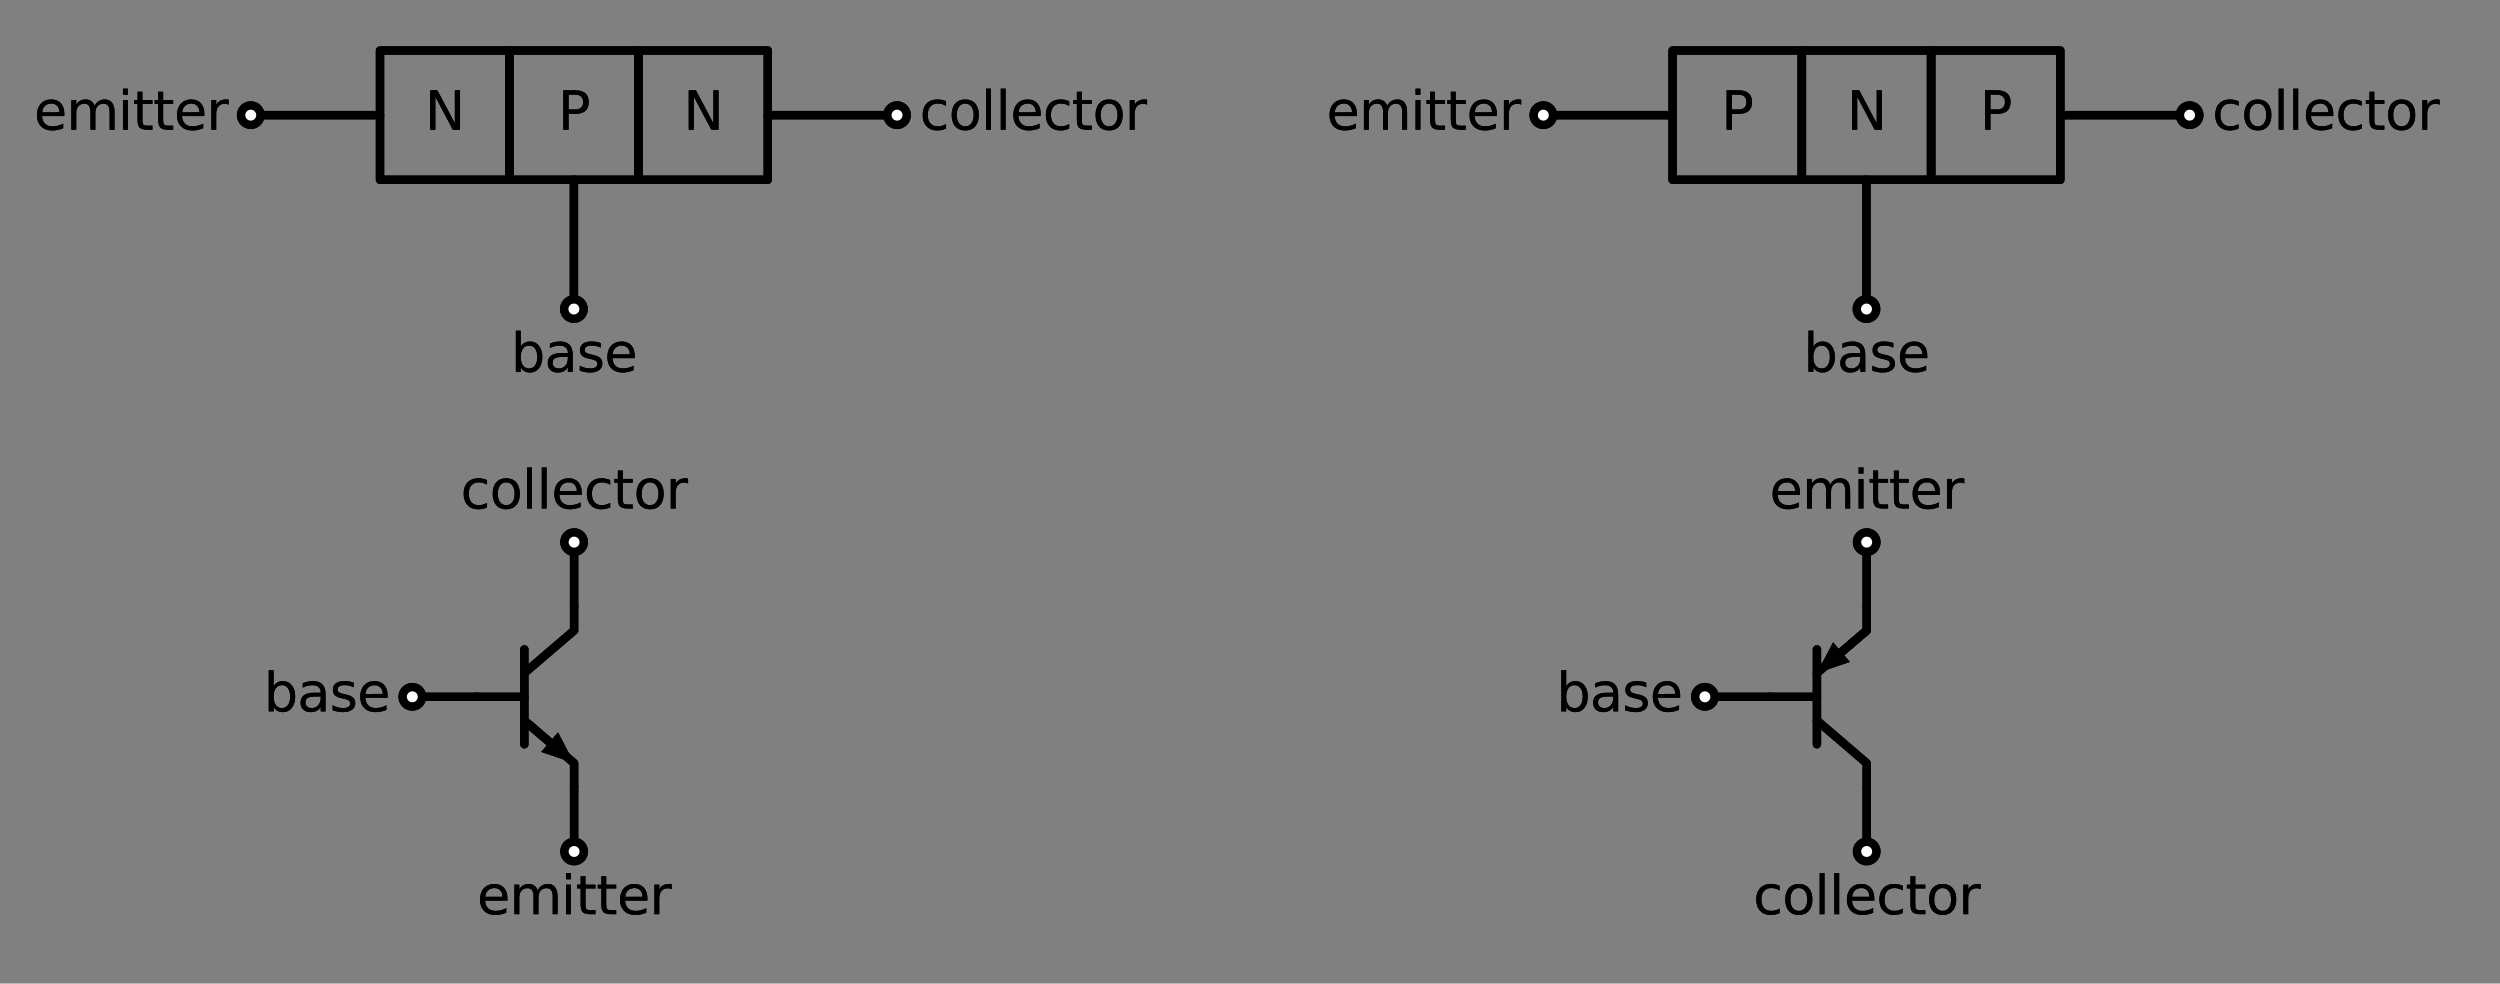 <?xml version="1.0" encoding="utf-8" standalone="no"?>
<!DOCTYPE svg PUBLIC "-//W3C//DTD SVG 1.1//EN"
  "http://www.w3.org/Graphics/SVG/1.1/DTD/svg11.dtd">
<svg xmlns:xlink="http://www.w3.org/1999/xlink" width="591.842pt" height="232.833pt" viewBox="0 0 591.842 232.833" xmlns="http://www.w3.org/2000/svg" version="1.1">
 <rect x="0" y="0" width="591.842" height="232.833" fill="#808080" stroke="none"/>
 <defs>
  <style type="text/css">*{stroke-linejoin: round; stroke-linecap: butt}</style>
 </defs>
 <g id="figure_1">
  <g id="patch_1">
   <path d="M 0 232.833 
L 591.842 232.833 
L 591.842 0 
L 0 0 
L 0 232.833 
z
" style="fill: none"/>
  </g>
  <g id="axes_1">
   <g id="line2d_1">
    <path d="M 89.963 27.26 
L 89.963 11.96 
L 120.563 11.96 
L 120.563 42.56 
L 89.963 42.56 
L 89.963 27.26 
" clip-path="url(#p6511b58449)" style="fill: none; stroke: #000000; stroke-width: 2; stroke-linecap: round"/>
   </g>
   <g id="line2d_2">
    <path d="M 120.563 27.26 
L 120.563 11.96 
L 151.163 11.96 
L 151.163 42.56 
L 120.563 42.56 
L 120.563 27.26 
" clip-path="url(#p6511b58449)" style="fill: none; stroke: #000000; stroke-width: 2; stroke-linecap: round"/>
   </g>
   <g id="line2d_3">
    <path d="M 151.163 27.26 
L 151.163 11.96 
L 181.763 11.96 
L 181.763 42.56 
L 151.163 42.56 
L 151.163 27.26 
" clip-path="url(#p6511b58449)" style="fill: none; stroke: #000000; stroke-width: 2; stroke-linecap: round"/>
   </g>
   <g id="line2d_4">
    <path d="M 181.763 27.26 
L 197.063 27.26 
L 212.363 27.26 
" clip-path="url(#p6511b58449)" style="fill: none; stroke: #000000; stroke-width: 2; stroke-linecap: round"/>
   </g>
   <g id="line2d_5">
    <path d="M 89.963 27.26 
L 74.663 27.26 
L 59.363 27.26 
" clip-path="url(#p6511b58449)" style="fill: none; stroke: #000000; stroke-width: 2; stroke-linecap: round"/>
   </g>
   <g id="line2d_6">
    <path d="M 135.863 42.56 
L 135.863 57.86 
L 135.863 73.16 
" clip-path="url(#p6511b58449)" style="fill: none; stroke: #000000; stroke-width: 2; stroke-linecap: round"/>
   </g>
   <g id="line2d_7">
    <path d="M 112.913 164.96 
L 124.133 164.96 
" clip-path="url(#p6511b58449)" style="fill: none; stroke: #000000; stroke-width: 2; stroke-linecap: round"/>
   </g>
   <g id="line2d_8">
    <path d="M 124.133 153.74 
L 124.133 176.18 
" clip-path="url(#p6511b58449)" style="fill: none; stroke: #000000; stroke-width: 2; stroke-linecap: round"/>
   </g>
   <g id="line2d_9">
    <path d="M 124.133 159.35 
L 135.914 149.252 
L 135.914 143.642 
" clip-path="url(#p6511b58449)" style="fill: none; stroke: #000000; stroke-width: 2; stroke-linecap: round"/>
   </g>
   <g id="line2d_10">
    <path d="M 124.133 170.57 
L 135.914 180.668 
L 135.914 186.278 
" clip-path="url(#p6511b58449)" style="fill: none; stroke: #000000; stroke-width: 2; stroke-linecap: round"/>
   </g>
   <g id="line2d_11">
    <path d="M 124.133 170.57 
L 130.105 175.689 
" clip-path="url(#p6511b58449)" style="fill: none; stroke: #000000; stroke-width: 2; stroke-linecap: round"/>
   </g>
   <g id="patch_2">
    <path d="M 132.097 173.366 
L 135.914 180.668 
L 128.114 178.013 
z
" clip-path="url(#p6511b58449)"/>
   </g>
   <g id="line2d_12">
    <path d="M 135.914 143.642 
L 135.914 135.992 
L 135.914 128.342 
" clip-path="url(#p6511b58449)" style="fill: none; stroke: #000000; stroke-width: 2; stroke-linecap: round"/>
   </g>
   <g id="line2d_13">
    <path d="M 135.914 186.278 
L 135.914 193.928 
L 135.914 201.578 
" clip-path="url(#p6511b58449)" style="fill: none; stroke: #000000; stroke-width: 2; stroke-linecap: round"/>
   </g>
   <g id="line2d_14">
    <path d="M 112.913 164.96 
L 105.263 164.96 
L 97.613 164.96 
" clip-path="url(#p6511b58449)" style="fill: none; stroke: #000000; stroke-width: 2; stroke-linecap: round"/>
   </g>
   <g id="line2d_15">
    <path d="M 457.163 27.26 
L 457.163 11.96 
L 487.763 11.96 
L 487.763 42.56 
L 457.163 42.56 
L 457.163 27.26 
" clip-path="url(#p6511b58449)" style="fill: none; stroke: #000000; stroke-width: 2; stroke-linecap: round"/>
   </g>
   <g id="line2d_16">
    <path d="M 426.563 27.26 
L 426.563 11.96 
L 457.163 11.96 
L 457.163 42.56 
L 426.563 42.56 
L 426.563 27.26 
" clip-path="url(#p6511b58449)" style="fill: none; stroke: #000000; stroke-width: 2; stroke-linecap: round"/>
   </g>
   <g id="line2d_17">
    <path d="M 395.963 27.26 
L 395.963 11.96 
L 426.563 11.96 
L 426.563 42.56 
L 395.963 42.56 
L 395.963 27.26 
" clip-path="url(#p6511b58449)" style="fill: none; stroke: #000000; stroke-width: 2; stroke-linecap: round"/>
   </g>
   <g id="line2d_18">
    <path d="M 487.763 27.26 
L 503.063 27.26 
L 518.363 27.26 
" clip-path="url(#p6511b58449)" style="fill: none; stroke: #000000; stroke-width: 2; stroke-linecap: round"/>
   </g>
   <g id="line2d_19">
    <path d="M 395.963 27.26 
L 380.663 27.26 
L 365.363 27.26 
" clip-path="url(#p6511b58449)" style="fill: none; stroke: #000000; stroke-width: 2; stroke-linecap: round"/>
   </g>
   <g id="line2d_20">
    <path d="M 441.863 42.56 
L 441.863 57.86 
L 441.863 73.16 
" clip-path="url(#p6511b58449)" style="fill: none; stroke: #000000; stroke-width: 2; stroke-linecap: round"/>
   </g>
   <g id="line2d_21">
    <path d="M 418.913 164.96 
L 430.133 164.96 
" clip-path="url(#p6511b58449)" style="fill: none; stroke: #000000; stroke-width: 2; stroke-linecap: round"/>
   </g>
   <g id="line2d_22">
    <path d="M 430.133 153.74 
L 430.133 176.18 
" clip-path="url(#p6511b58449)" style="fill: none; stroke: #000000; stroke-width: 2; stroke-linecap: round"/>
   </g>
   <g id="line2d_23">
    <path d="M 430.133 159.35 
L 441.914 149.252 
L 441.914 143.642 
" clip-path="url(#p6511b58449)" style="fill: none; stroke: #000000; stroke-width: 2; stroke-linecap: round"/>
   </g>
   <g id="line2d_24">
    <path d="M 430.133 170.57 
L 441.914 180.668 
L 441.914 186.278 
" clip-path="url(#p6511b58449)" style="fill: none; stroke: #000000; stroke-width: 2; stroke-linecap: round"/>
   </g>
   <g id="line2d_25">
    <path d="M 441.914 149.252 
L 435.941 154.371 
" clip-path="url(#p6511b58449)" style="fill: none; stroke: #000000; stroke-width: 2; stroke-linecap: round"/>
   </g>
   <g id="patch_3">
    <path d="M 437.933 156.695 
L 430.133 159.35 
L 433.95 152.048 
z
" clip-path="url(#p6511b58449)"/>
   </g>
   <g id="line2d_26">
    <path d="M 441.914 186.278 
L 441.914 193.928 
L 441.914 201.578 
" clip-path="url(#p6511b58449)" style="fill: none; stroke: #000000; stroke-width: 2; stroke-linecap: round"/>
   </g>
   <g id="line2d_27">
    <path d="M 441.914 143.642 
L 441.914 135.992 
L 441.914 128.342 
" clip-path="url(#p6511b58449)" style="fill: none; stroke: #000000; stroke-width: 2; stroke-linecap: round"/>
   </g>
   <g id="line2d_28">
    <path d="M 418.913 164.96 
L 411.263 164.96 
L 403.613 164.96 
" clip-path="url(#p6511b58449)" style="fill: none; stroke: #000000; stroke-width: 2; stroke-linecap: round"/>
   </g>
   <g id="line2d_29">
    <path d="M 89.963 27.26 
L 89.963 11.96 
L 120.563 11.96 
L 120.563 42.56 
L 89.963 42.56 
L 89.963 27.26 
" clip-path="url(#p6511b58449)" style="fill: none; stroke: #000000; stroke-width: 2; stroke-linecap: round"/>
   </g>
   <g id="line2d_30">
    <path d="M 120.563 27.26 
L 120.563 11.96 
L 151.163 11.96 
L 151.163 42.56 
L 120.563 42.56 
L 120.563 27.26 
" clip-path="url(#p6511b58449)" style="fill: none; stroke: #000000; stroke-width: 2; stroke-linecap: round"/>
   </g>
   <g id="line2d_31">
    <path d="M 151.163 27.26 
L 151.163 11.96 
L 181.763 11.96 
L 181.763 42.56 
L 151.163 42.56 
L 151.163 27.26 
" clip-path="url(#p6511b58449)" style="fill: none; stroke: #000000; stroke-width: 2; stroke-linecap: round"/>
   </g>
   <g id="line2d_32">
    <path d="M 181.763 27.26 
L 197.063 27.26 
L 212.363 27.26 
" clip-path="url(#p6511b58449)" style="fill: none; stroke: #000000; stroke-width: 2; stroke-linecap: round"/>
   </g>
   <g id="line2d_33">
    <path d="M 89.963 27.26 
L 74.663 27.26 
L 59.363 27.26 
" clip-path="url(#p6511b58449)" style="fill: none; stroke: #000000; stroke-width: 2; stroke-linecap: round"/>
   </g>
   <g id="line2d_34">
    <path d="M 135.863 42.56 
L 135.863 57.86 
L 135.863 73.16 
" clip-path="url(#p6511b58449)" style="fill: none; stroke: #000000; stroke-width: 2; stroke-linecap: round"/>
   </g>
   <g id="line2d_35">
    <path d="M 112.913 164.96 
L 124.133 164.96 
" clip-path="url(#p6511b58449)" style="fill: none; stroke: #000000; stroke-width: 2; stroke-linecap: round"/>
   </g>
   <g id="line2d_36">
    <path d="M 124.133 153.74 
L 124.133 176.18 
" clip-path="url(#p6511b58449)" style="fill: none; stroke: #000000; stroke-width: 2; stroke-linecap: round"/>
   </g>
   <g id="line2d_37">
    <path d="M 124.133 159.35 
L 135.914 149.252 
L 135.914 143.642 
" clip-path="url(#p6511b58449)" style="fill: none; stroke: #000000; stroke-width: 2; stroke-linecap: round"/>
   </g>
   <g id="line2d_38">
    <path d="M 124.133 170.57 
L 135.914 180.668 
L 135.914 186.278 
" clip-path="url(#p6511b58449)" style="fill: none; stroke: #000000; stroke-width: 2; stroke-linecap: round"/>
   </g>
   <g id="line2d_39">
    <path d="M 124.133 170.57 
L 130.105 175.689 
" clip-path="url(#p6511b58449)" style="fill: none; stroke: #000000; stroke-width: 2; stroke-linecap: round"/>
   </g>
   <g id="patch_4">
    <path d="M 132.097 173.366 
L 135.914 180.668 
L 128.114 178.013 
z
" clip-path="url(#p6511b58449)"/>
   </g>
   <g id="line2d_40">
    <path d="M 135.914 143.642 
L 135.914 135.992 
L 135.914 128.342 
" clip-path="url(#p6511b58449)" style="fill: none; stroke: #000000; stroke-width: 2; stroke-linecap: round"/>
   </g>
   <g id="line2d_41">
    <path d="M 135.914 186.278 
L 135.914 193.928 
L 135.914 201.578 
" clip-path="url(#p6511b58449)" style="fill: none; stroke: #000000; stroke-width: 2; stroke-linecap: round"/>
   </g>
   <g id="line2d_42">
    <path d="M 112.913 164.96 
L 105.263 164.96 
L 97.613 164.96 
" clip-path="url(#p6511b58449)" style="fill: none; stroke: #000000; stroke-width: 2; stroke-linecap: round"/>
   </g>
   <g id="line2d_43">
    <path d="M 457.163 27.26 
L 457.163 11.96 
L 487.763 11.96 
L 487.763 42.56 
L 457.163 42.56 
L 457.163 27.26 
" clip-path="url(#p6511b58449)" style="fill: none; stroke: #000000; stroke-width: 2; stroke-linecap: round"/>
   </g>
   <g id="line2d_44">
    <path d="M 426.563 27.26 
L 426.563 11.96 
L 457.163 11.96 
L 457.163 42.56 
L 426.563 42.56 
L 426.563 27.26 
" clip-path="url(#p6511b58449)" style="fill: none; stroke: #000000; stroke-width: 2; stroke-linecap: round"/>
   </g>
   <g id="line2d_45">
    <path d="M 395.963 27.26 
L 395.963 11.96 
L 426.563 11.96 
L 426.563 42.56 
L 395.963 42.56 
L 395.963 27.26 
" clip-path="url(#p6511b58449)" style="fill: none; stroke: #000000; stroke-width: 2; stroke-linecap: round"/>
   </g>
   <g id="line2d_46">
    <path d="M 487.763 27.26 
L 503.063 27.26 
L 518.363 27.26 
" clip-path="url(#p6511b58449)" style="fill: none; stroke: #000000; stroke-width: 2; stroke-linecap: round"/>
   </g>
   <g id="line2d_47">
    <path d="M 395.963 27.26 
L 380.663 27.26 
L 365.363 27.26 
" clip-path="url(#p6511b58449)" style="fill: none; stroke: #000000; stroke-width: 2; stroke-linecap: round"/>
   </g>
   <g id="line2d_48">
    <path d="M 441.863 42.56 
L 441.863 57.86 
L 441.863 73.16 
" clip-path="url(#p6511b58449)" style="fill: none; stroke: #000000; stroke-width: 2; stroke-linecap: round"/>
   </g>
   <g id="line2d_49">
    <path d="M 418.913 164.96 
L 430.133 164.96 
" clip-path="url(#p6511b58449)" style="fill: none; stroke: #000000; stroke-width: 2; stroke-linecap: round"/>
   </g>
   <g id="line2d_50">
    <path d="M 430.133 153.74 
L 430.133 176.18 
" clip-path="url(#p6511b58449)" style="fill: none; stroke: #000000; stroke-width: 2; stroke-linecap: round"/>
   </g>
   <g id="line2d_51">
    <path d="M 430.133 159.35 
L 441.914 149.252 
L 441.914 143.642 
" clip-path="url(#p6511b58449)" style="fill: none; stroke: #000000; stroke-width: 2; stroke-linecap: round"/>
   </g>
   <g id="line2d_52">
    <path d="M 430.133 170.57 
L 441.914 180.668 
L 441.914 186.278 
" clip-path="url(#p6511b58449)" style="fill: none; stroke: #000000; stroke-width: 2; stroke-linecap: round"/>
   </g>
   <g id="line2d_53">
    <path d="M 441.914 149.252 
L 435.941 154.371 
" clip-path="url(#p6511b58449)" style="fill: none; stroke: #000000; stroke-width: 2; stroke-linecap: round"/>
   </g>
   <g id="patch_5">
    <path d="M 437.933 156.695 
L 430.133 159.35 
L 433.95 152.048 
z
" clip-path="url(#p6511b58449)"/>
   </g>
   <g id="line2d_54">
    <path d="M 441.914 186.278 
L 441.914 193.928 
L 441.914 201.578 
" clip-path="url(#p6511b58449)" style="fill: none; stroke: #000000; stroke-width: 2; stroke-linecap: round"/>
   </g>
   <g id="line2d_55">
    <path d="M 441.914 143.642 
L 441.914 135.992 
L 441.914 128.342 
" clip-path="url(#p6511b58449)" style="fill: none; stroke: #000000; stroke-width: 2; stroke-linecap: round"/>
   </g>
   <g id="line2d_56">
    <path d="M 418.913 164.96 
L 411.263 164.96 
L 403.613 164.96 
" clip-path="url(#p6511b58449)" style="fill: none; stroke: #000000; stroke-width: 2; stroke-linecap: round"/>
   </g>
   <g id="text_1">
    <g clip-path="url(#p6511b58449)">
     <!-- N -->
     <g transform="translate(100.587 30.709) scale(0.125 -0.125)">
      <defs>
       <path id="DejaVuSans-4e" d="M 628 4666 
L 1478 4666 
L 3547 763 
L 3547 4666 
L 4159 4666 
L 4159 0 
L 3309 0 
L 1241 3903 
L 1241 0 
L 628 0 
L 628 4666 
z
" transform="scale(0.016)"/>
      </defs>
      <use xlink:href="#DejaVuSans-4e"/>
     </g>
    </g>
   </g>
   <g id="text_2">
    <g clip-path="url(#p6511b58449)">
     <!-- P -->
     <g transform="translate(132.094 30.709) scale(0.125 -0.125)">
      <defs>
       <path id="DejaVuSans-50" d="M 1259 4147 
L 1259 2394 
L 2053 2394 
Q 2494 2394 2734 2622 
Q 2975 2850 2975 3272 
Q 2975 3691 2734 3919 
Q 2494 4147 2053 4147 
L 1259 4147 
z
M 628 4666 
L 2053 4666 
Q 2838 4666 3239 4311 
Q 3641 3956 3641 3272 
Q 3641 2581 3239 2228 
Q 2838 1875 2053 1875 
L 1259 1875 
L 1259 0 
L 628 0 
L 628 4666 
z
" transform="scale(0.016)"/>
      </defs>
      <use xlink:href="#DejaVuSans-50"/>
     </g>
    </g>
   </g>
   <g id="text_3">
    <g clip-path="url(#p6511b58449)">
     <!-- N -->
     <g transform="translate(161.787 30.709) scale(0.125 -0.125)">
      <use xlink:href="#DejaVuSans-4e"/>
     </g>
    </g>
   </g>
   <g id="text_4">
    <g clip-path="url(#p6511b58449)">
     <!-- P -->
     <g transform="translate(468.694 30.709) scale(0.125 -0.125)">
      <use xlink:href="#DejaVuSans-50"/>
     </g>
    </g>
   </g>
   <g id="text_5">
    <g clip-path="url(#p6511b58449)">
     <!-- N -->
     <g transform="translate(437.187 30.709) scale(0.125 -0.125)">
      <use xlink:href="#DejaVuSans-4e"/>
     </g>
    </g>
   </g>
   <g id="text_6">
    <g clip-path="url(#p6511b58449)">
     <!-- P -->
     <g transform="translate(407.494 30.709) scale(0.125 -0.125)">
      <use xlink:href="#DejaVuSans-50"/>
     </g>
    </g>
   </g>
   <g id="text_7">
    <g clip-path="url(#p6511b58449)">
     <!-- N -->
     <g transform="translate(100.587 30.709) scale(0.125 -0.125)">
      <use xlink:href="#DejaVuSans-4e"/>
     </g>
    </g>
   </g>
   <g id="text_8">
    <g clip-path="url(#p6511b58449)">
     <!-- P -->
     <g transform="translate(132.094 30.709) scale(0.125 -0.125)">
      <use xlink:href="#DejaVuSans-50"/>
     </g>
    </g>
   </g>
   <g id="text_9">
    <g clip-path="url(#p6511b58449)">
     <!-- N -->
     <g transform="translate(161.787 30.709) scale(0.125 -0.125)">
      <use xlink:href="#DejaVuSans-4e"/>
     </g>
    </g>
   </g>
   <g id="text_10">
    <g clip-path="url(#p6511b58449)">
     <!-- P -->
     <g transform="translate(468.694 30.709) scale(0.125 -0.125)">
      <use xlink:href="#DejaVuSans-50"/>
     </g>
    </g>
   </g>
   <g id="text_11">
    <g clip-path="url(#p6511b58449)">
     <!-- N -->
     <g transform="translate(437.187 30.709) scale(0.125 -0.125)">
      <use xlink:href="#DejaVuSans-4e"/>
     </g>
    </g>
   </g>
   <g id="text_12">
    <g clip-path="url(#p6511b58449)">
     <!-- P -->
     <g transform="translate(407.494 30.709) scale(0.125 -0.125)">
      <use xlink:href="#DejaVuSans-50"/>
     </g>
    </g>
   </g>
   <g id="patch_6">
    <path d="M 212.363 29.555 
C 212.971 29.555 213.555 29.313 213.986 28.883 
C 214.416 28.452 214.658 27.869 214.658 27.26 
C 214.658 26.651 214.416 26.068 213.986 25.637 
C 213.555 25.207 212.971 24.965 212.363 24.965 
C 211.754 24.965 211.17 25.207 210.74 25.637 
C 210.31 26.068 210.068 26.651 210.068 27.26 
C 210.068 27.869 210.31 28.452 210.74 28.883 
C 211.17 29.313 211.754 29.555 212.363 29.555 
z
" clip-path="url(#p6511b58449)" style="fill: #ffffff; stroke: #000000; stroke-width: 2; stroke-linejoin: miter"/>
   </g>
   <g id="text_13">
    <g clip-path="url(#p6511b58449)">
     <!-- collector -->
     <g transform="translate(217.718 30.709) scale(0.125 -0.125)">
      <defs>
       <path id="DejaVuSans-63" d="M 3122 3366 
L 3122 2828 
Q 2878 2963 2633 3030 
Q 2388 3097 2138 3097 
Q 1578 3097 1268 2742 
Q 959 2388 959 1747 
Q 959 1106 1268 751 
Q 1578 397 2138 397 
Q 2388 397 2633 464 
Q 2878 531 3122 666 
L 3122 134 
Q 2881 22 2623 -34 
Q 2366 -91 2075 -91 
Q 1284 -91 818 406 
Q 353 903 353 1747 
Q 353 2603 823 3093 
Q 1294 3584 2113 3584 
Q 2378 3584 2631 3529 
Q 2884 3475 3122 3366 
z
" transform="scale(0.016)"/>
       <path id="DejaVuSans-6f" d="M 1959 3097 
Q 1497 3097 1228 2736 
Q 959 2375 959 1747 
Q 959 1119 1226 758 
Q 1494 397 1959 397 
Q 2419 397 2687 759 
Q 2956 1122 2956 1747 
Q 2956 2369 2687 2733 
Q 2419 3097 1959 3097 
z
M 1959 3584 
Q 2709 3584 3137 3096 
Q 3566 2609 3566 1747 
Q 3566 888 3137 398 
Q 2709 -91 1959 -91 
Q 1206 -91 779 398 
Q 353 888 353 1747 
Q 353 2609 779 3096 
Q 1206 3584 1959 3584 
z
" transform="scale(0.016)"/>
       <path id="DejaVuSans-6c" d="M 603 4863 
L 1178 4863 
L 1178 0 
L 603 0 
L 603 4863 
z
" transform="scale(0.016)"/>
       <path id="DejaVuSans-65" d="M 3597 1894 
L 3597 1613 
L 953 1613 
Q 991 1019 1311 708 
Q 1631 397 2203 397 
Q 2534 397 2845 478 
Q 3156 559 3463 722 
L 3463 178 
Q 3153 47 2828 -22 
Q 2503 -91 2169 -91 
Q 1331 -91 842 396 
Q 353 884 353 1716 
Q 353 2575 817 3079 
Q 1281 3584 2069 3584 
Q 2775 3584 3186 3129 
Q 3597 2675 3597 1894 
z
M 3022 2063 
Q 3016 2534 2758 2815 
Q 2500 3097 2075 3097 
Q 1594 3097 1305 2825 
Q 1016 2553 972 2059 
L 3022 2063 
z
" transform="scale(0.016)"/>
       <path id="DejaVuSans-74" d="M 1172 4494 
L 1172 3500 
L 2356 3500 
L 2356 3053 
L 1172 3053 
L 1172 1153 
Q 1172 725 1289 603 
Q 1406 481 1766 481 
L 2356 481 
L 2356 0 
L 1766 0 
Q 1100 0 847 248 
Q 594 497 594 1153 
L 594 3053 
L 172 3053 
L 172 3500 
L 594 3500 
L 594 4494 
L 1172 4494 
z
" transform="scale(0.016)"/>
       <path id="DejaVuSans-72" d="M 2631 2963 
Q 2534 3019 2420 3045 
Q 2306 3072 2169 3072 
Q 1681 3072 1420 2755 
Q 1159 2438 1159 1844 
L 1159 0 
L 581 0 
L 581 3500 
L 1159 3500 
L 1159 2956 
Q 1341 3275 1631 3429 
Q 1922 3584 2338 3584 
Q 2397 3584 2469 3576 
Q 2541 3569 2628 3553 
L 2631 2963 
z
" transform="scale(0.016)"/>
      </defs>
      <use xlink:href="#DejaVuSans-63"/>
      <use xlink:href="#DejaVuSans-6f" x="54.98"/>
      <use xlink:href="#DejaVuSans-6c" x="116.162"/>
      <use xlink:href="#DejaVuSans-6c" x="143.945"/>
      <use xlink:href="#DejaVuSans-65" x="171.729"/>
      <use xlink:href="#DejaVuSans-63" x="233.252"/>
      <use xlink:href="#DejaVuSans-74" x="288.232"/>
      <use xlink:href="#DejaVuSans-6f" x="327.441"/>
      <use xlink:href="#DejaVuSans-72" x="388.623"/>
     </g>
    </g>
   </g>
   <g id="patch_7">
    <path d="M 59.363 29.555 
C 59.971 29.555 60.555 29.313 60.986 28.883 
C 61.416 28.452 61.658 27.869 61.658 27.26 
C 61.658 26.651 61.416 26.068 60.986 25.637 
C 60.555 25.207 59.971 24.965 59.363 24.965 
C 58.754 24.965 58.17 25.207 57.74 25.637 
C 57.31 26.068 57.068 26.651 57.068 27.26 
C 57.068 27.869 57.31 28.452 57.74 28.883 
C 58.17 29.313 58.754 29.555 59.363 29.555 
z
" clip-path="url(#p6511b58449)" style="fill: #ffffff; stroke: #000000; stroke-width: 2; stroke-linejoin: miter"/>
   </g>
   <g id="text_14">
    <g clip-path="url(#p6511b58449)">
     <!-- emitter -->
     <g transform="translate(8.037 30.709) scale(0.125 -0.125)">
      <defs>
       <path id="DejaVuSans-6d" d="M 3328 2828 
Q 3544 3216 3844 3400 
Q 4144 3584 4550 3584 
Q 5097 3584 5394 3201 
Q 5691 2819 5691 2113 
L 5691 0 
L 5113 0 
L 5113 2094 
Q 5113 2597 4934 2840 
Q 4756 3084 4391 3084 
Q 3944 3084 3684 2787 
Q 3425 2491 3425 1978 
L 3425 0 
L 2847 0 
L 2847 2094 
Q 2847 2600 2669 2842 
Q 2491 3084 2119 3084 
Q 1678 3084 1418 2786 
Q 1159 2488 1159 1978 
L 1159 0 
L 581 0 
L 581 3500 
L 1159 3500 
L 1159 2956 
Q 1356 3278 1631 3431 
Q 1906 3584 2284 3584 
Q 2666 3584 2933 3390 
Q 3200 3197 3328 2828 
z
" transform="scale(0.016)"/>
       <path id="DejaVuSans-69" d="M 603 3500 
L 1178 3500 
L 1178 0 
L 603 0 
L 603 3500 
z
M 603 4863 
L 1178 4863 
L 1178 4134 
L 603 4134 
L 603 4863 
z
" transform="scale(0.016)"/>
      </defs>
      <use xlink:href="#DejaVuSans-65"/>
      <use xlink:href="#DejaVuSans-6d" x="61.523"/>
      <use xlink:href="#DejaVuSans-69" x="158.936"/>
      <use xlink:href="#DejaVuSans-74" x="186.719"/>
      <use xlink:href="#DejaVuSans-74" x="225.928"/>
      <use xlink:href="#DejaVuSans-65" x="265.137"/>
      <use xlink:href="#DejaVuSans-72" x="326.66"/>
     </g>
    </g>
   </g>
   <g id="patch_8">
    <path d="M 135.863 75.455 
C 136.471 75.455 137.055 75.213 137.486 74.783 
C 137.916 74.352 138.158 73.769 138.158 73.16 
C 138.158 72.551 137.916 71.968 137.486 71.537 
C 137.055 71.107 136.471 70.865 135.863 70.865 
C 135.254 70.865 134.67 71.107 134.24 71.537 
C 133.81 71.968 133.568 72.551 133.568 73.16 
C 133.568 73.769 133.81 74.352 134.24 74.783 
C 134.67 75.213 135.254 75.455 135.863 75.455 
z
" clip-path="url(#p6511b58449)" style="fill: #ffffff; stroke: #000000; stroke-width: 2; stroke-linejoin: miter"/>
   </g>
   <g id="text_15">
    <g clip-path="url(#p6511b58449)">
     <!-- base -->
     <g transform="translate(120.963 88.013) scale(0.125 -0.125)">
      <defs>
       <path id="DejaVuSans-62" d="M 3116 1747 
Q 3116 2381 2855 2742 
Q 2594 3103 2138 3103 
Q 1681 3103 1420 2742 
Q 1159 2381 1159 1747 
Q 1159 1113 1420 752 
Q 1681 391 2138 391 
Q 2594 391 2855 752 
Q 3116 1113 3116 1747 
z
M 1159 2969 
Q 1341 3281 1617 3432 
Q 1894 3584 2278 3584 
Q 2916 3584 3314 3078 
Q 3713 2572 3713 1747 
Q 3713 922 3314 415 
Q 2916 -91 2278 -91 
Q 1894 -91 1617 61 
Q 1341 213 1159 525 
L 1159 0 
L 581 0 
L 581 4863 
L 1159 4863 
L 1159 2969 
z
" transform="scale(0.016)"/>
       <path id="DejaVuSans-61" d="M 2194 1759 
Q 1497 1759 1228 1600 
Q 959 1441 959 1056 
Q 959 750 1161 570 
Q 1363 391 1709 391 
Q 2188 391 2477 730 
Q 2766 1069 2766 1631 
L 2766 1759 
L 2194 1759 
z
M 3341 1997 
L 3341 0 
L 2766 0 
L 2766 531 
Q 2569 213 2275 61 
Q 1981 -91 1556 -91 
Q 1019 -91 701 211 
Q 384 513 384 1019 
Q 384 1609 779 1909 
Q 1175 2209 1959 2209 
L 2766 2209 
L 2766 2266 
Q 2766 2663 2505 2880 
Q 2244 3097 1772 3097 
Q 1472 3097 1187 3025 
Q 903 2953 641 2809 
L 641 3341 
Q 956 3463 1253 3523 
Q 1550 3584 1831 3584 
Q 2591 3584 2966 3190 
Q 3341 2797 3341 1997 
z
" transform="scale(0.016)"/>
       <path id="DejaVuSans-73" d="M 2834 3397 
L 2834 2853 
Q 2591 2978 2328 3040 
Q 2066 3103 1784 3103 
Q 1356 3103 1142 2972 
Q 928 2841 928 2578 
Q 928 2378 1081 2264 
Q 1234 2150 1697 2047 
L 1894 2003 
Q 2506 1872 2764 1633 
Q 3022 1394 3022 966 
Q 3022 478 2636 193 
Q 2250 -91 1575 -91 
Q 1294 -91 989 -36 
Q 684 19 347 128 
L 347 722 
Q 666 556 975 473 
Q 1284 391 1588 391 
Q 1994 391 2212 530 
Q 2431 669 2431 922 
Q 2431 1156 2273 1281 
Q 2116 1406 1581 1522 
L 1381 1569 
Q 847 1681 609 1914 
Q 372 2147 372 2553 
Q 372 3047 722 3315 
Q 1072 3584 1716 3584 
Q 2034 3584 2315 3537 
Q 2597 3491 2834 3397 
z
" transform="scale(0.016)"/>
      </defs>
      <use xlink:href="#DejaVuSans-62"/>
      <use xlink:href="#DejaVuSans-61" x="63.477"/>
      <use xlink:href="#DejaVuSans-73" x="124.756"/>
      <use xlink:href="#DejaVuSans-65" x="176.855"/>
     </g>
    </g>
   </g>
   <g id="patch_9">
    <path d="M 135.914 130.637 
C 136.522 130.637 137.106 130.395 137.537 129.965 
C 137.967 129.534 138.209 128.951 138.209 128.342 
C 138.209 127.733 137.967 127.15 137.537 126.719 
C 137.106 126.289 136.522 126.047 135.914 126.047 
C 135.305 126.047 134.721 126.289 134.291 126.719 
C 133.861 127.15 133.619 127.733 133.619 128.342 
C 133.619 128.951 133.861 129.534 134.291 129.965 
C 134.721 130.395 135.305 130.637 135.914 130.637 
z
" clip-path="url(#p6511b58449)" style="fill: #ffffff; stroke: #000000; stroke-width: 2; stroke-linejoin: miter"/>
   </g>
   <g id="text_16">
    <g clip-path="url(#p6511b58449)">
     <!-- collector -->
     <g transform="translate(109.054 120.387) scale(0.125 -0.125)">
      <use xlink:href="#DejaVuSans-63"/>
      <use xlink:href="#DejaVuSans-6f" x="54.98"/>
      <use xlink:href="#DejaVuSans-6c" x="116.162"/>
      <use xlink:href="#DejaVuSans-6c" x="143.945"/>
      <use xlink:href="#DejaVuSans-65" x="171.729"/>
      <use xlink:href="#DejaVuSans-63" x="233.252"/>
      <use xlink:href="#DejaVuSans-74" x="288.232"/>
      <use xlink:href="#DejaVuSans-6f" x="327.441"/>
      <use xlink:href="#DejaVuSans-72" x="388.623"/>
     </g>
    </g>
   </g>
   <g id="patch_10">
    <path d="M 135.914 203.873 
C 136.522 203.873 137.106 203.631 137.537 203.201 
C 137.967 202.77 138.209 202.187 138.209 201.578 
C 138.209 200.969 137.967 200.386 137.537 199.955 
C 137.106 199.525 136.522 199.283 135.914 199.283 
C 135.305 199.283 134.721 199.525 134.291 199.955 
C 133.861 200.386 133.619 200.969 133.619 201.578 
C 133.619 202.187 133.861 202.77 134.291 203.201 
C 134.721 203.631 135.305 203.873 135.914 203.873 
z
" clip-path="url(#p6511b58449)" style="fill: #ffffff; stroke: #000000; stroke-width: 2; stroke-linejoin: miter"/>
   </g>
   <g id="text_17">
    <g clip-path="url(#p6511b58449)">
     <!-- emitter -->
     <g transform="translate(112.928 216.431) scale(0.125 -0.125)">
      <use xlink:href="#DejaVuSans-65"/>
      <use xlink:href="#DejaVuSans-6d" x="61.523"/>
      <use xlink:href="#DejaVuSans-69" x="158.936"/>
      <use xlink:href="#DejaVuSans-74" x="186.719"/>
      <use xlink:href="#DejaVuSans-74" x="225.928"/>
      <use xlink:href="#DejaVuSans-65" x="265.137"/>
      <use xlink:href="#DejaVuSans-72" x="326.66"/>
     </g>
    </g>
   </g>
   <g id="patch_11">
    <path d="M 97.613 167.255 
C 98.221 167.255 98.805 167.013 99.236 166.583 
C 99.666 166.152 99.908 165.569 99.908 164.96 
C 99.908 164.351 99.666 163.768 99.236 163.337 
C 98.805 162.907 98.221 162.665 97.613 162.665 
C 97.004 162.665 96.42 162.907 95.99 163.337 
C 95.56 163.768 95.318 164.351 95.318 164.96 
C 95.318 165.569 95.56 166.152 95.99 166.583 
C 96.42 167.013 97.004 167.255 97.613 167.255 
z
" clip-path="url(#p6511b58449)" style="fill: #ffffff; stroke: #000000; stroke-width: 2; stroke-linejoin: miter"/>
   </g>
   <g id="text_18">
    <g clip-path="url(#p6511b58449)">
     <!-- base -->
     <g transform="translate(62.459 168.409) scale(0.125 -0.125)">
      <use xlink:href="#DejaVuSans-62"/>
      <use xlink:href="#DejaVuSans-61" x="63.477"/>
      <use xlink:href="#DejaVuSans-73" x="124.756"/>
      <use xlink:href="#DejaVuSans-65" x="176.855"/>
     </g>
    </g>
   </g>
   <g id="patch_12">
    <path d="M 518.363 29.555 
C 518.971 29.555 519.555 29.313 519.986 28.883 
C 520.416 28.452 520.658 27.869 520.658 27.26 
C 520.658 26.651 520.416 26.068 519.986 25.637 
C 519.555 25.207 518.971 24.965 518.363 24.965 
C 517.754 24.965 517.17 25.207 516.74 25.637 
C 516.31 26.068 516.068 26.651 516.068 27.26 
C 516.068 27.869 516.31 28.452 516.74 28.883 
C 517.17 29.313 517.754 29.555 518.363 29.555 
z
" clip-path="url(#p6511b58449)" style="fill: #ffffff; stroke: #000000; stroke-width: 2; stroke-linejoin: miter"/>
   </g>
   <g id="text_19">
    <g clip-path="url(#p6511b58449)">
     <!-- collector -->
     <g transform="translate(523.718 30.709) scale(0.125 -0.125)">
      <use xlink:href="#DejaVuSans-63"/>
      <use xlink:href="#DejaVuSans-6f" x="54.98"/>
      <use xlink:href="#DejaVuSans-6c" x="116.162"/>
      <use xlink:href="#DejaVuSans-6c" x="143.945"/>
      <use xlink:href="#DejaVuSans-65" x="171.729"/>
      <use xlink:href="#DejaVuSans-63" x="233.252"/>
      <use xlink:href="#DejaVuSans-74" x="288.232"/>
      <use xlink:href="#DejaVuSans-6f" x="327.441"/>
      <use xlink:href="#DejaVuSans-72" x="388.623"/>
     </g>
    </g>
   </g>
   <g id="patch_13">
    <path d="M 365.363 29.555 
C 365.971 29.555 366.555 29.313 366.986 28.883 
C 367.416 28.452 367.658 27.869 367.658 27.26 
C 367.658 26.651 367.416 26.068 366.986 25.637 
C 366.555 25.207 365.971 24.965 365.363 24.965 
C 364.754 24.965 364.17 25.207 363.74 25.637 
C 363.31 26.068 363.068 26.651 363.068 27.26 
C 363.068 27.869 363.31 28.452 363.74 28.883 
C 364.17 29.313 364.754 29.555 365.363 29.555 
z
" clip-path="url(#p6511b58449)" style="fill: #ffffff; stroke: #000000; stroke-width: 2; stroke-linejoin: miter"/>
   </g>
   <g id="text_20">
    <g clip-path="url(#p6511b58449)">
     <!-- emitter -->
     <g transform="translate(314.037 30.709) scale(0.125 -0.125)">
      <use xlink:href="#DejaVuSans-65"/>
      <use xlink:href="#DejaVuSans-6d" x="61.523"/>
      <use xlink:href="#DejaVuSans-69" x="158.936"/>
      <use xlink:href="#DejaVuSans-74" x="186.719"/>
      <use xlink:href="#DejaVuSans-74" x="225.928"/>
      <use xlink:href="#DejaVuSans-65" x="265.137"/>
      <use xlink:href="#DejaVuSans-72" x="326.66"/>
     </g>
    </g>
   </g>
   <g id="patch_14">
    <path d="M 441.863 75.455 
C 442.471 75.455 443.055 75.213 443.486 74.783 
C 443.916 74.352 444.158 73.769 444.158 73.16 
C 444.158 72.551 443.916 71.968 443.486 71.537 
C 443.055 71.107 442.471 70.865 441.863 70.865 
C 441.254 70.865 440.67 71.107 440.24 71.537 
C 439.81 71.968 439.568 72.551 439.568 73.16 
C 439.568 73.769 439.81 74.352 440.24 74.783 
C 440.67 75.213 441.254 75.455 441.863 75.455 
z
" clip-path="url(#p6511b58449)" style="fill: #ffffff; stroke: #000000; stroke-width: 2; stroke-linejoin: miter"/>
   </g>
   <g id="text_21">
    <g clip-path="url(#p6511b58449)">
     <!-- base -->
     <g transform="translate(426.963 88.013) scale(0.125 -0.125)">
      <use xlink:href="#DejaVuSans-62"/>
      <use xlink:href="#DejaVuSans-61" x="63.477"/>
      <use xlink:href="#DejaVuSans-73" x="124.756"/>
      <use xlink:href="#DejaVuSans-65" x="176.855"/>
     </g>
    </g>
   </g>
   <g id="patch_15">
    <path d="M 441.914 203.873 
C 442.522 203.873 443.106 203.631 443.537 203.201 
C 443.967 202.77 444.209 202.187 444.209 201.578 
C 444.209 200.969 443.967 200.386 443.537 199.955 
C 443.106 199.525 442.522 199.283 441.914 199.283 
C 441.305 199.283 440.721 199.525 440.291 199.955 
C 439.861 200.386 439.619 200.969 439.619 201.578 
C 439.619 202.187 439.861 202.77 440.291 203.201 
C 440.721 203.631 441.305 203.873 441.914 203.873 
z
" clip-path="url(#p6511b58449)" style="fill: #ffffff; stroke: #000000; stroke-width: 2; stroke-linejoin: miter"/>
   </g>
   <g id="text_22">
    <g clip-path="url(#p6511b58449)">
     <!-- collector -->
     <g transform="translate(415.054 216.431) scale(0.125 -0.125)">
      <use xlink:href="#DejaVuSans-63"/>
      <use xlink:href="#DejaVuSans-6f" x="54.98"/>
      <use xlink:href="#DejaVuSans-6c" x="116.162"/>
      <use xlink:href="#DejaVuSans-6c" x="143.945"/>
      <use xlink:href="#DejaVuSans-65" x="171.729"/>
      <use xlink:href="#DejaVuSans-63" x="233.252"/>
      <use xlink:href="#DejaVuSans-74" x="288.232"/>
      <use xlink:href="#DejaVuSans-6f" x="327.441"/>
      <use xlink:href="#DejaVuSans-72" x="388.623"/>
     </g>
    </g>
   </g>
   <g id="patch_16">
    <path d="M 441.914 130.637 
C 442.522 130.637 443.106 130.395 443.537 129.965 
C 443.967 129.534 444.209 128.951 444.209 128.342 
C 444.209 127.733 443.967 127.15 443.537 126.719 
C 443.106 126.289 442.522 126.047 441.914 126.047 
C 441.305 126.047 440.721 126.289 440.291 126.719 
C 439.861 127.15 439.619 127.733 439.619 128.342 
C 439.619 128.951 439.861 129.534 440.291 129.965 
C 440.721 130.395 441.305 130.637 441.914 130.637 
z
" clip-path="url(#p6511b58449)" style="fill: #ffffff; stroke: #000000; stroke-width: 2; stroke-linejoin: miter"/>
   </g>
   <g id="text_23">
    <g clip-path="url(#p6511b58449)">
     <!-- emitter -->
     <g transform="translate(418.928 120.387) scale(0.125 -0.125)">
      <use xlink:href="#DejaVuSans-65"/>
      <use xlink:href="#DejaVuSans-6d" x="61.523"/>
      <use xlink:href="#DejaVuSans-69" x="158.936"/>
      <use xlink:href="#DejaVuSans-74" x="186.719"/>
      <use xlink:href="#DejaVuSans-74" x="225.928"/>
      <use xlink:href="#DejaVuSans-65" x="265.137"/>
      <use xlink:href="#DejaVuSans-72" x="326.66"/>
     </g>
    </g>
   </g>
   <g id="patch_17">
    <path d="M 403.613 167.255 
C 404.221 167.255 404.805 167.013 405.236 166.583 
C 405.666 166.152 405.908 165.569 405.908 164.96 
C 405.908 164.351 405.666 163.768 405.236 163.337 
C 404.805 162.907 404.221 162.665 403.613 162.665 
C 403.004 162.665 402.42 162.907 401.99 163.337 
C 401.56 163.768 401.318 164.351 401.318 164.96 
C 401.318 165.569 401.56 166.152 401.99 166.583 
C 402.42 167.013 403.004 167.255 403.613 167.255 
z
" clip-path="url(#p6511b58449)" style="fill: #ffffff; stroke: #000000; stroke-width: 2; stroke-linejoin: miter"/>
   </g>
   <g id="text_24">
    <g clip-path="url(#p6511b58449)">
     <!-- base -->
     <g transform="translate(368.459 168.409) scale(0.125 -0.125)">
      <use xlink:href="#DejaVuSans-62"/>
      <use xlink:href="#DejaVuSans-61" x="63.477"/>
      <use xlink:href="#DejaVuSans-73" x="124.756"/>
      <use xlink:href="#DejaVuSans-65" x="176.855"/>
     </g>
    </g>
   </g>
   <g id="patch_18">
    <path d="M 212.363 29.555 
C 212.971 29.555 213.555 29.313 213.986 28.883 
C 214.416 28.452 214.658 27.869 214.658 27.26 
C 214.658 26.651 214.416 26.068 213.986 25.637 
C 213.555 25.207 212.971 24.965 212.363 24.965 
C 211.754 24.965 211.17 25.207 210.74 25.637 
C 210.31 26.068 210.068 26.651 210.068 27.26 
C 210.068 27.869 210.31 28.452 210.74 28.883 
C 211.17 29.313 211.754 29.555 212.363 29.555 
z
" clip-path="url(#p6511b58449)" style="fill: #ffffff; stroke: #000000; stroke-width: 2; stroke-linejoin: miter"/>
   </g>
   <g id="text_25">
    <g clip-path="url(#p6511b58449)">
     <!-- collector -->
     <g transform="translate(217.718 30.709) scale(0.125 -0.125)">
      <use xlink:href="#DejaVuSans-63"/>
      <use xlink:href="#DejaVuSans-6f" x="54.98"/>
      <use xlink:href="#DejaVuSans-6c" x="116.162"/>
      <use xlink:href="#DejaVuSans-6c" x="143.945"/>
      <use xlink:href="#DejaVuSans-65" x="171.729"/>
      <use xlink:href="#DejaVuSans-63" x="233.252"/>
      <use xlink:href="#DejaVuSans-74" x="288.232"/>
      <use xlink:href="#DejaVuSans-6f" x="327.441"/>
      <use xlink:href="#DejaVuSans-72" x="388.623"/>
     </g>
    </g>
   </g>
   <g id="patch_19">
    <path d="M 59.363 29.555 
C 59.971 29.555 60.555 29.313 60.986 28.883 
C 61.416 28.452 61.658 27.869 61.658 27.26 
C 61.658 26.651 61.416 26.068 60.986 25.637 
C 60.555 25.207 59.971 24.965 59.363 24.965 
C 58.754 24.965 58.17 25.207 57.74 25.637 
C 57.31 26.068 57.068 26.651 57.068 27.26 
C 57.068 27.869 57.31 28.452 57.74 28.883 
C 58.17 29.313 58.754 29.555 59.363 29.555 
z
" clip-path="url(#p6511b58449)" style="fill: #ffffff; stroke: #000000; stroke-width: 2; stroke-linejoin: miter"/>
   </g>
   <g id="text_26">
    <g clip-path="url(#p6511b58449)">
     <!-- emitter -->
     <g transform="translate(8.037 30.709) scale(0.125 -0.125)">
      <use xlink:href="#DejaVuSans-65"/>
      <use xlink:href="#DejaVuSans-6d" x="61.523"/>
      <use xlink:href="#DejaVuSans-69" x="158.936"/>
      <use xlink:href="#DejaVuSans-74" x="186.719"/>
      <use xlink:href="#DejaVuSans-74" x="225.928"/>
      <use xlink:href="#DejaVuSans-65" x="265.137"/>
      <use xlink:href="#DejaVuSans-72" x="326.66"/>
     </g>
    </g>
   </g>
   <g id="patch_20">
    <path d="M 135.863 75.455 
C 136.471 75.455 137.055 75.213 137.486 74.783 
C 137.916 74.352 138.158 73.769 138.158 73.16 
C 138.158 72.551 137.916 71.968 137.486 71.537 
C 137.055 71.107 136.471 70.865 135.863 70.865 
C 135.254 70.865 134.67 71.107 134.24 71.537 
C 133.81 71.968 133.568 72.551 133.568 73.16 
C 133.568 73.769 133.81 74.352 134.24 74.783 
C 134.67 75.213 135.254 75.455 135.863 75.455 
z
" clip-path="url(#p6511b58449)" style="fill: #ffffff; stroke: #000000; stroke-width: 2; stroke-linejoin: miter"/>
   </g>
   <g id="text_27">
    <g clip-path="url(#p6511b58449)">
     <!-- base -->
     <g transform="translate(120.963 88.013) scale(0.125 -0.125)">
      <use xlink:href="#DejaVuSans-62"/>
      <use xlink:href="#DejaVuSans-61" x="63.477"/>
      <use xlink:href="#DejaVuSans-73" x="124.756"/>
      <use xlink:href="#DejaVuSans-65" x="176.855"/>
     </g>
    </g>
   </g>
   <g id="patch_21">
    <path d="M 135.914 130.637 
C 136.522 130.637 137.106 130.395 137.537 129.965 
C 137.967 129.534 138.209 128.951 138.209 128.342 
C 138.209 127.733 137.967 127.15 137.537 126.719 
C 137.106 126.289 136.522 126.047 135.914 126.047 
C 135.305 126.047 134.721 126.289 134.291 126.719 
C 133.861 127.15 133.619 127.733 133.619 128.342 
C 133.619 128.951 133.861 129.534 134.291 129.965 
C 134.721 130.395 135.305 130.637 135.914 130.637 
z
" clip-path="url(#p6511b58449)" style="fill: #ffffff; stroke: #000000; stroke-width: 2; stroke-linejoin: miter"/>
   </g>
   <g id="text_28">
    <g clip-path="url(#p6511b58449)">
     <!-- collector -->
     <g transform="translate(109.054 120.387) scale(0.125 -0.125)">
      <use xlink:href="#DejaVuSans-63"/>
      <use xlink:href="#DejaVuSans-6f" x="54.98"/>
      <use xlink:href="#DejaVuSans-6c" x="116.162"/>
      <use xlink:href="#DejaVuSans-6c" x="143.945"/>
      <use xlink:href="#DejaVuSans-65" x="171.729"/>
      <use xlink:href="#DejaVuSans-63" x="233.252"/>
      <use xlink:href="#DejaVuSans-74" x="288.232"/>
      <use xlink:href="#DejaVuSans-6f" x="327.441"/>
      <use xlink:href="#DejaVuSans-72" x="388.623"/>
     </g>
    </g>
   </g>
   <g id="patch_22">
    <path d="M 135.914 203.873 
C 136.522 203.873 137.106 203.631 137.537 203.201 
C 137.967 202.77 138.209 202.187 138.209 201.578 
C 138.209 200.969 137.967 200.386 137.537 199.955 
C 137.106 199.525 136.522 199.283 135.914 199.283 
C 135.305 199.283 134.721 199.525 134.291 199.955 
C 133.861 200.386 133.619 200.969 133.619 201.578 
C 133.619 202.187 133.861 202.77 134.291 203.201 
C 134.721 203.631 135.305 203.873 135.914 203.873 
z
" clip-path="url(#p6511b58449)" style="fill: #ffffff; stroke: #000000; stroke-width: 2; stroke-linejoin: miter"/>
   </g>
   <g id="text_29">
    <g clip-path="url(#p6511b58449)">
     <!-- emitter -->
     <g transform="translate(112.928 216.431) scale(0.125 -0.125)">
      <use xlink:href="#DejaVuSans-65"/>
      <use xlink:href="#DejaVuSans-6d" x="61.523"/>
      <use xlink:href="#DejaVuSans-69" x="158.936"/>
      <use xlink:href="#DejaVuSans-74" x="186.719"/>
      <use xlink:href="#DejaVuSans-74" x="225.928"/>
      <use xlink:href="#DejaVuSans-65" x="265.137"/>
      <use xlink:href="#DejaVuSans-72" x="326.66"/>
     </g>
    </g>
   </g>
   <g id="patch_23">
    <path d="M 97.613 167.255 
C 98.221 167.255 98.805 167.013 99.236 166.583 
C 99.666 166.152 99.908 165.569 99.908 164.96 
C 99.908 164.351 99.666 163.768 99.236 163.337 
C 98.805 162.907 98.221 162.665 97.613 162.665 
C 97.004 162.665 96.42 162.907 95.99 163.337 
C 95.56 163.768 95.318 164.351 95.318 164.96 
C 95.318 165.569 95.56 166.152 95.99 166.583 
C 96.42 167.013 97.004 167.255 97.613 167.255 
z
" clip-path="url(#p6511b58449)" style="fill: #ffffff; stroke: #000000; stroke-width: 2; stroke-linejoin: miter"/>
   </g>
   <g id="text_30">
    <g clip-path="url(#p6511b58449)">
     <!-- base -->
     <g transform="translate(62.459 168.409) scale(0.125 -0.125)">
      <use xlink:href="#DejaVuSans-62"/>
      <use xlink:href="#DejaVuSans-61" x="63.477"/>
      <use xlink:href="#DejaVuSans-73" x="124.756"/>
      <use xlink:href="#DejaVuSans-65" x="176.855"/>
     </g>
    </g>
   </g>
   <g id="patch_24">
    <path d="M 518.363 29.555 
C 518.971 29.555 519.555 29.313 519.986 28.883 
C 520.416 28.452 520.658 27.869 520.658 27.26 
C 520.658 26.651 520.416 26.068 519.986 25.637 
C 519.555 25.207 518.971 24.965 518.363 24.965 
C 517.754 24.965 517.17 25.207 516.74 25.637 
C 516.31 26.068 516.068 26.651 516.068 27.26 
C 516.068 27.869 516.31 28.452 516.74 28.883 
C 517.17 29.313 517.754 29.555 518.363 29.555 
z
" clip-path="url(#p6511b58449)" style="fill: #ffffff; stroke: #000000; stroke-width: 2; stroke-linejoin: miter"/>
   </g>
   <g id="text_31">
    <g clip-path="url(#p6511b58449)">
     <!-- collector -->
     <g transform="translate(523.718 30.709) scale(0.125 -0.125)">
      <use xlink:href="#DejaVuSans-63"/>
      <use xlink:href="#DejaVuSans-6f" x="54.98"/>
      <use xlink:href="#DejaVuSans-6c" x="116.162"/>
      <use xlink:href="#DejaVuSans-6c" x="143.945"/>
      <use xlink:href="#DejaVuSans-65" x="171.729"/>
      <use xlink:href="#DejaVuSans-63" x="233.252"/>
      <use xlink:href="#DejaVuSans-74" x="288.232"/>
      <use xlink:href="#DejaVuSans-6f" x="327.441"/>
      <use xlink:href="#DejaVuSans-72" x="388.623"/>
     </g>
    </g>
   </g>
   <g id="patch_25">
    <path d="M 365.363 29.555 
C 365.971 29.555 366.555 29.313 366.986 28.883 
C 367.416 28.452 367.658 27.869 367.658 27.26 
C 367.658 26.651 367.416 26.068 366.986 25.637 
C 366.555 25.207 365.971 24.965 365.363 24.965 
C 364.754 24.965 364.17 25.207 363.74 25.637 
C 363.31 26.068 363.068 26.651 363.068 27.26 
C 363.068 27.869 363.31 28.452 363.74 28.883 
C 364.17 29.313 364.754 29.555 365.363 29.555 
z
" clip-path="url(#p6511b58449)" style="fill: #ffffff; stroke: #000000; stroke-width: 2; stroke-linejoin: miter"/>
   </g>
   <g id="text_32">
    <g clip-path="url(#p6511b58449)">
     <!-- emitter -->
     <g transform="translate(314.037 30.709) scale(0.125 -0.125)">
      <use xlink:href="#DejaVuSans-65"/>
      <use xlink:href="#DejaVuSans-6d" x="61.523"/>
      <use xlink:href="#DejaVuSans-69" x="158.936"/>
      <use xlink:href="#DejaVuSans-74" x="186.719"/>
      <use xlink:href="#DejaVuSans-74" x="225.928"/>
      <use xlink:href="#DejaVuSans-65" x="265.137"/>
      <use xlink:href="#DejaVuSans-72" x="326.66"/>
     </g>
    </g>
   </g>
   <g id="patch_26">
    <path d="M 441.863 75.455 
C 442.471 75.455 443.055 75.213 443.486 74.783 
C 443.916 74.352 444.158 73.769 444.158 73.16 
C 444.158 72.551 443.916 71.968 443.486 71.537 
C 443.055 71.107 442.471 70.865 441.863 70.865 
C 441.254 70.865 440.67 71.107 440.24 71.537 
C 439.81 71.968 439.568 72.551 439.568 73.16 
C 439.568 73.769 439.81 74.352 440.24 74.783 
C 440.67 75.213 441.254 75.455 441.863 75.455 
z
" clip-path="url(#p6511b58449)" style="fill: #ffffff; stroke: #000000; stroke-width: 2; stroke-linejoin: miter"/>
   </g>
   <g id="text_33">
    <g clip-path="url(#p6511b58449)">
     <!-- base -->
     <g transform="translate(426.963 88.013) scale(0.125 -0.125)">
      <use xlink:href="#DejaVuSans-62"/>
      <use xlink:href="#DejaVuSans-61" x="63.477"/>
      <use xlink:href="#DejaVuSans-73" x="124.756"/>
      <use xlink:href="#DejaVuSans-65" x="176.855"/>
     </g>
    </g>
   </g>
   <g id="patch_27">
    <path d="M 441.914 203.873 
C 442.522 203.873 443.106 203.631 443.537 203.201 
C 443.967 202.77 444.209 202.187 444.209 201.578 
C 444.209 200.969 443.967 200.386 443.537 199.955 
C 443.106 199.525 442.522 199.283 441.914 199.283 
C 441.305 199.283 440.721 199.525 440.291 199.955 
C 439.861 200.386 439.619 200.969 439.619 201.578 
C 439.619 202.187 439.861 202.77 440.291 203.201 
C 440.721 203.631 441.305 203.873 441.914 203.873 
z
" clip-path="url(#p6511b58449)" style="fill: #ffffff; stroke: #000000; stroke-width: 2; stroke-linejoin: miter"/>
   </g>
   <g id="text_34">
    <g clip-path="url(#p6511b58449)">
     <!-- collector -->
     <g transform="translate(415.054 216.431) scale(0.125 -0.125)">
      <use xlink:href="#DejaVuSans-63"/>
      <use xlink:href="#DejaVuSans-6f" x="54.98"/>
      <use xlink:href="#DejaVuSans-6c" x="116.162"/>
      <use xlink:href="#DejaVuSans-6c" x="143.945"/>
      <use xlink:href="#DejaVuSans-65" x="171.729"/>
      <use xlink:href="#DejaVuSans-63" x="233.252"/>
      <use xlink:href="#DejaVuSans-74" x="288.232"/>
      <use xlink:href="#DejaVuSans-6f" x="327.441"/>
      <use xlink:href="#DejaVuSans-72" x="388.623"/>
     </g>
    </g>
   </g>
   <g id="patch_28">
    <path d="M 441.914 130.637 
C 442.522 130.637 443.106 130.395 443.537 129.965 
C 443.967 129.534 444.209 128.951 444.209 128.342 
C 444.209 127.733 443.967 127.15 443.537 126.719 
C 443.106 126.289 442.522 126.047 441.914 126.047 
C 441.305 126.047 440.721 126.289 440.291 126.719 
C 439.861 127.15 439.619 127.733 439.619 128.342 
C 439.619 128.951 439.861 129.534 440.291 129.965 
C 440.721 130.395 441.305 130.637 441.914 130.637 
z
" clip-path="url(#p6511b58449)" style="fill: #ffffff; stroke: #000000; stroke-width: 2; stroke-linejoin: miter"/>
   </g>
   <g id="text_35">
    <g clip-path="url(#p6511b58449)">
     <!-- emitter -->
     <g transform="translate(418.928 120.387) scale(0.125 -0.125)">
      <use xlink:href="#DejaVuSans-65"/>
      <use xlink:href="#DejaVuSans-6d" x="61.523"/>
      <use xlink:href="#DejaVuSans-69" x="158.936"/>
      <use xlink:href="#DejaVuSans-74" x="186.719"/>
      <use xlink:href="#DejaVuSans-74" x="225.928"/>
      <use xlink:href="#DejaVuSans-65" x="265.137"/>
      <use xlink:href="#DejaVuSans-72" x="326.66"/>
     </g>
    </g>
   </g>
   <g id="patch_29">
    <path d="M 403.613 167.255 
C 404.221 167.255 404.805 167.013 405.236 166.583 
C 405.666 166.152 405.908 165.569 405.908 164.96 
C 405.908 164.351 405.666 163.768 405.236 163.337 
C 404.805 162.907 404.221 162.665 403.613 162.665 
C 403.004 162.665 402.42 162.907 401.99 163.337 
C 401.56 163.768 401.318 164.351 401.318 164.96 
C 401.318 165.569 401.56 166.152 401.99 166.583 
C 402.42 167.013 403.004 167.255 403.613 167.255 
z
" clip-path="url(#p6511b58449)" style="fill: #ffffff; stroke: #000000; stroke-width: 2; stroke-linejoin: miter"/>
   </g>
   <g id="text_36">
    <g clip-path="url(#p6511b58449)">
     <!-- base -->
     <g transform="translate(368.459 168.409) scale(0.125 -0.125)">
      <use xlink:href="#DejaVuSans-62"/>
      <use xlink:href="#DejaVuSans-61" x="63.477"/>
      <use xlink:href="#DejaVuSans-73" x="124.756"/>
      <use xlink:href="#DejaVuSans-65" x="176.855"/>
     </g>
    </g>
   </g>
  </g>
 </g>
 <defs>
  <clipPath id="p6511b58449">
   <rect x="7.2" y="7.2" width="577.442" height="218.433"/>
  </clipPath>
 </defs>
</svg>
